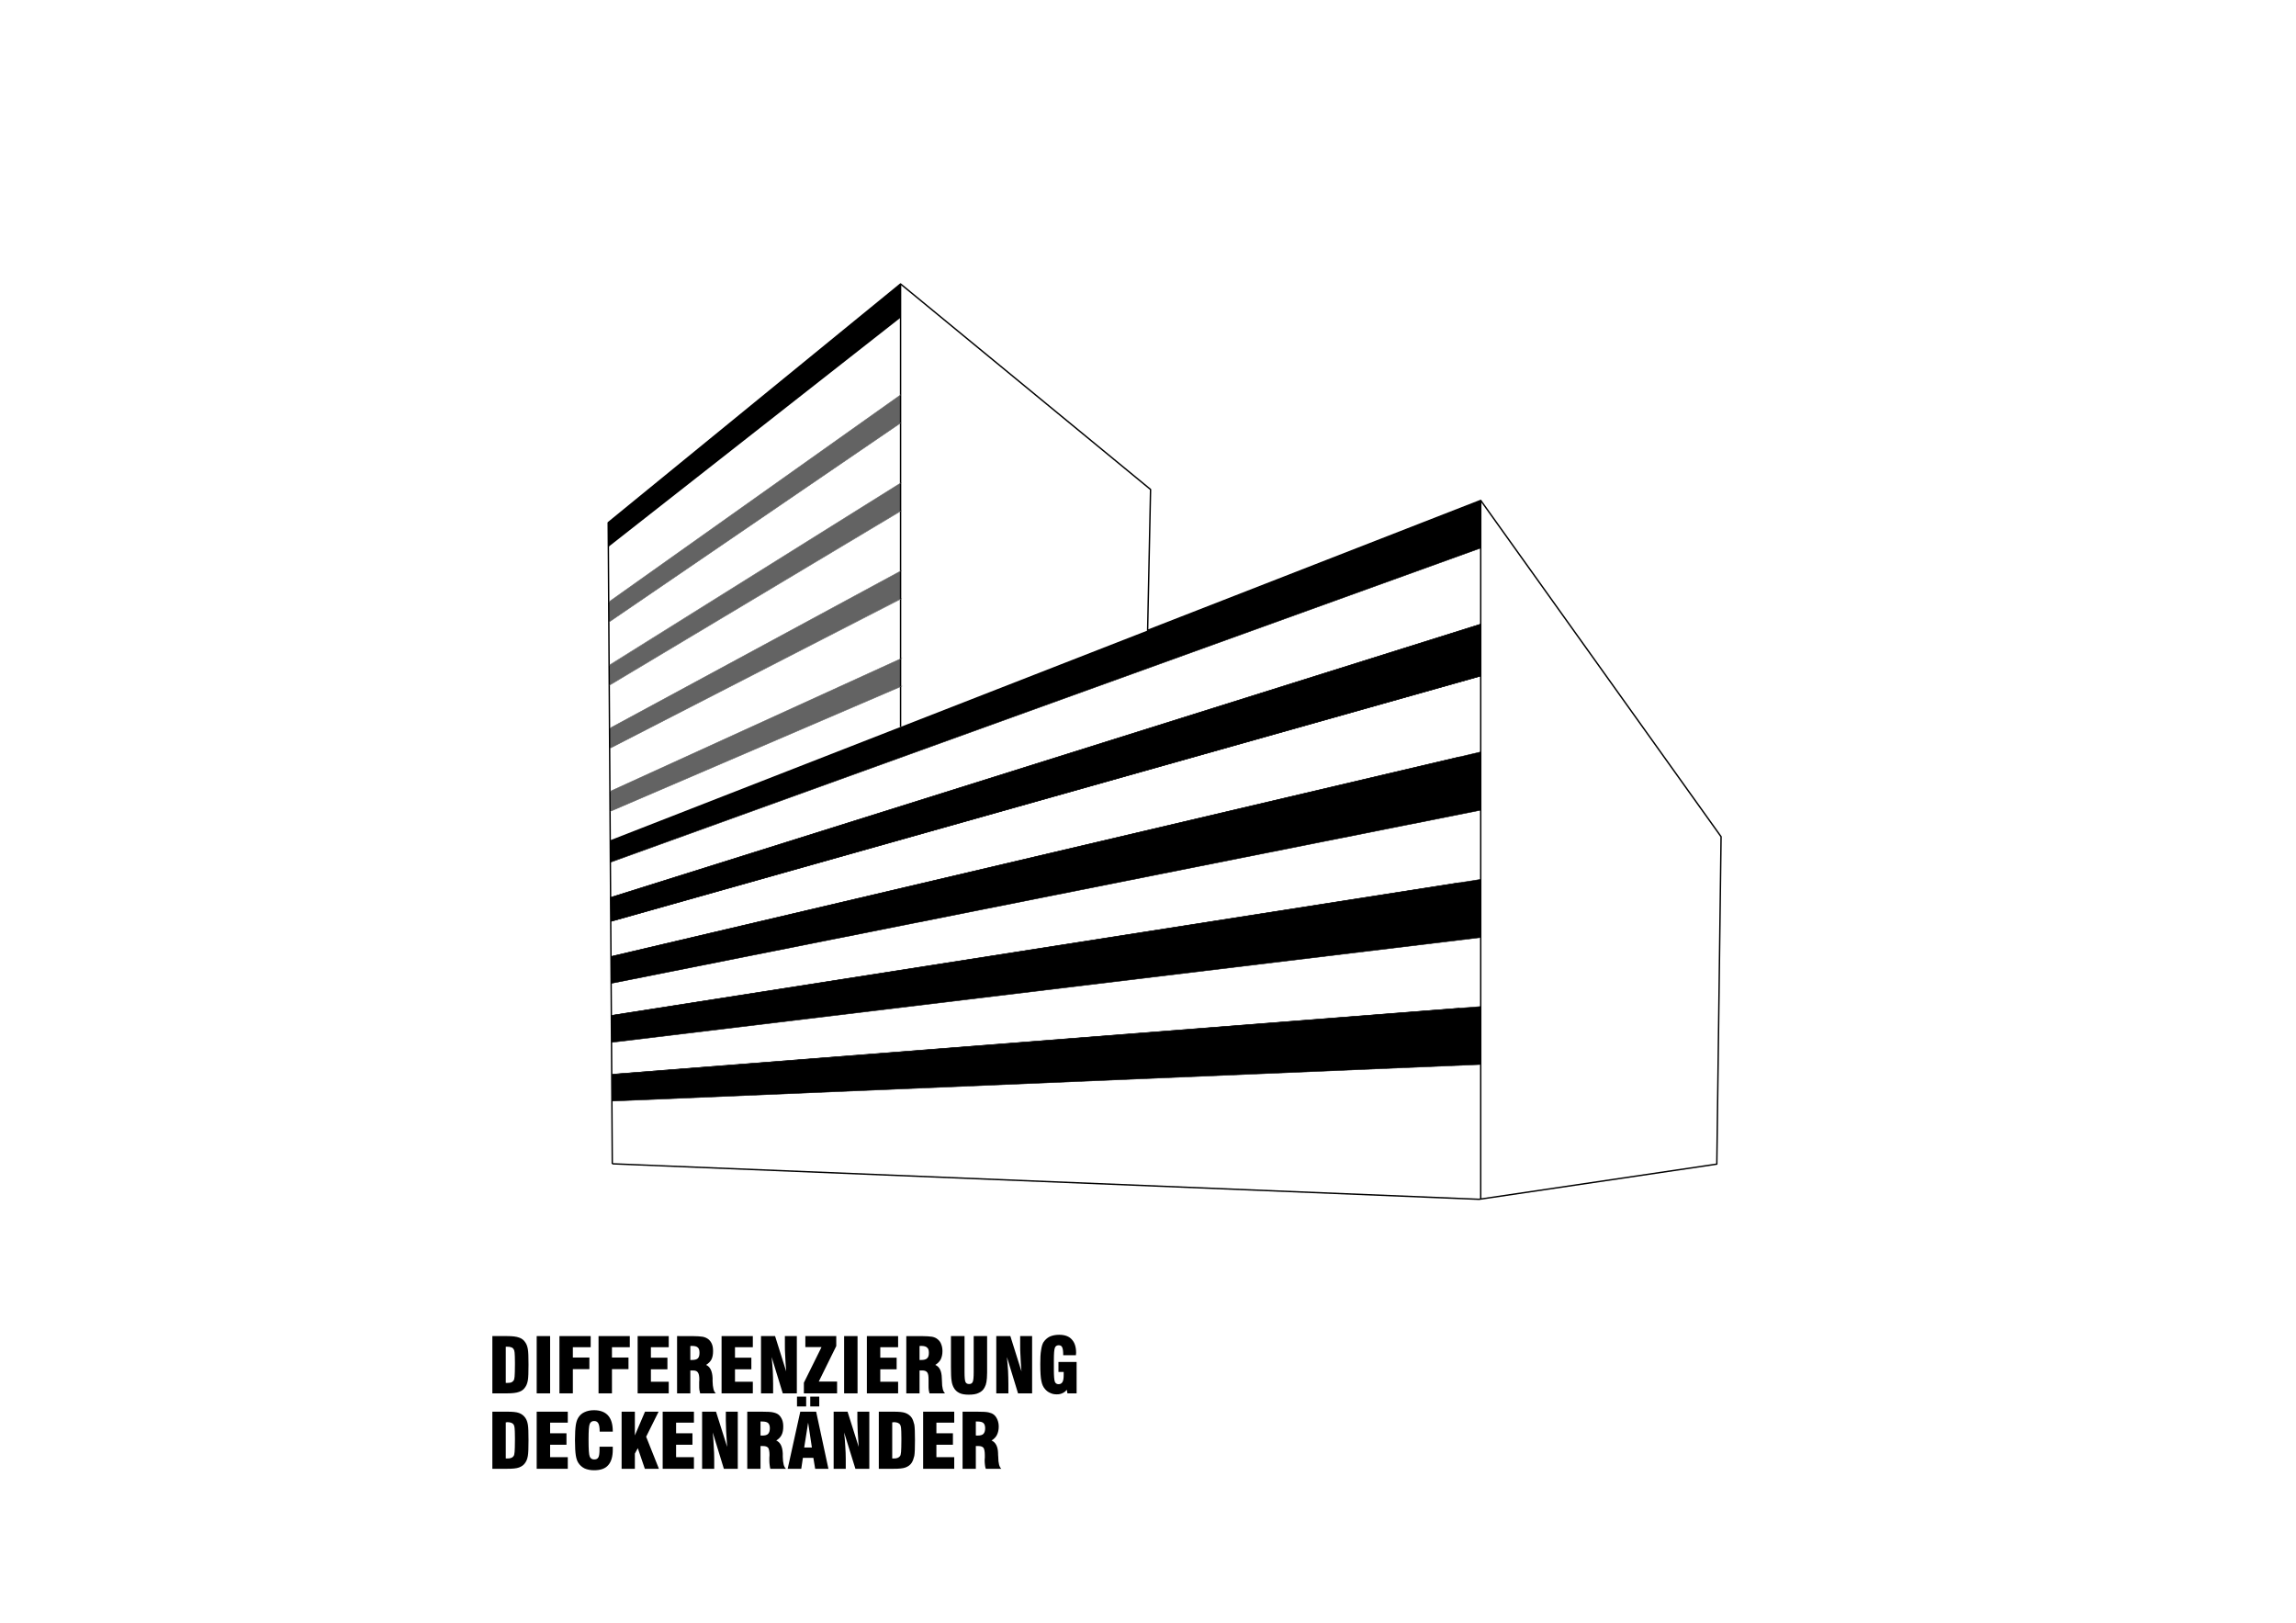 <?xml version="1.0" encoding="utf-8"?>
<!-- Generator: Adobe Illustrator 16.0.0, SVG Export Plug-In . SVG Version: 6.00 Build 0)  -->
<!DOCTYPE svg PUBLIC "-//W3C//DTD SVG 1.1//EN" "http://www.w3.org/Graphics/SVG/1.1/DTD/svg11.dtd">
<svg version="1.1" id="Ebene_1" xmlns="http://www.w3.org/2000/svg" xmlns:xlink="http://www.w3.org/1999/xlink" x="0px" y="0px"
	 width="1683.999px" height="1190.438px" viewBox="0 0 1683.999 1190.438" enable-background="new 0 0 1683.999 1190.438"
	 xml:space="preserve">
<line fill="none" stroke="#636363" stroke-width="0.36" stroke-linejoin="round" stroke-miterlimit="10" x1="447.4" y1="595.12" x2="447.52" y2="595.12"/>
<polyline fill-rule="evenodd" clip-rule="evenodd" fill="#636363" points="447.4,595.12 660.52,503.56 660.52,483.159 
	447.4,580.359 "/>
<polyline fill-rule="evenodd" clip-rule="evenodd" fill="#636363" points="447.16,548.919 660.52,439.239 660.52,418.839 
	447.041,534.159 "/>
<line fill="none" stroke="#636363" stroke-width="0.36" stroke-linejoin="round" stroke-miterlimit="10" x1="446.801" y1="487.959" x2="446.92" y2="487.959"/>
<polyline fill-rule="evenodd" clip-rule="evenodd" fill="#636363" points="446.801,487.959 660.52,354.279 660.52,374.799 
	446.801,502.6 "/>
<polyline fill-rule="evenodd" clip-rule="evenodd" fill="#636363" points="446.439,441.52 660.52,289.6 660.52,310.239 
	446.561,456.279 "/>
<polyline fill="none" stroke="#000000" stroke-width="1.02" stroke-linejoin="round" stroke-miterlimit="10" points="
	449.08,853.479 446.08,383.319 660.52,208.239 843.88,358.959 841.72,462.279 1086.04,366.999 1262.321,613.6 1259.2,853.721 
	1084.841,879.52 449.08,853.479 "/>
<line fill="none" stroke="#000000" stroke-width="1.02" stroke-linejoin="round" stroke-miterlimit="10" x1="660.52" y1="208.239" x2="660.52" y2="533.079"/>
<line fill="none" stroke="#000000" stroke-width="1.02" stroke-linejoin="round" stroke-miterlimit="10" x1="1086.04" y1="366.999" x2="1086.04" y2="879.52"/>
<line fill="none" stroke="#000000" stroke-width="0.36" stroke-linejoin="round" stroke-miterlimit="10" x1="1070.438" y1="739.359" x2="448.959" y2="787.838"/>
<line fill="none" stroke="#000000" stroke-width="0.36" stroke-linejoin="round" stroke-miterlimit="10" x1="1070.56" y1="647.32" x2="448.719" y2="744.639"/>
<line fill="none" stroke="#000000" stroke-width="0.36" stroke-linejoin="round" stroke-miterlimit="10" x1="1070.798" y1="555.039" x2="448.357" y2="701.439"/>
<line fill="none" stroke="#000000" stroke-width="0.36" stroke-linejoin="round" stroke-miterlimit="10" x1="1086.038" y1="457.719" x2="447.998" y2="658.119"/>
<line fill="none" stroke="#000000" stroke-width="0.36" stroke-linejoin="round" stroke-miterlimit="10" x1="448.119" y1="675.639" x2="1086.038" y2="495.759"/>
<line fill="none" stroke="#000000" stroke-width="0.36" stroke-linejoin="round" stroke-miterlimit="10" x1="447.879" y1="632.318" x2="1086.038" y2="401.919"/>
<line fill="none" stroke="#000000" stroke-width="0.36" stroke-linejoin="round" stroke-miterlimit="10" x1="1086.038" y1="644.92" x2="448.719" y2="744.639"/>
<line fill="none" stroke="#000000" stroke-width="0.36" stroke-linejoin="round" stroke-miterlimit="10" x1="448.838" y1="764.439" x2="1086.038" y2="687.52"/>
<line fill="none" stroke="#000000" stroke-width="0.36" stroke-linejoin="round" stroke-miterlimit="10" x1="448.479" y1="721.119" x2="1086.038" y2="594.159"/>
<line fill="none" stroke="#000000" stroke-width="0.36" stroke-linejoin="round" stroke-miterlimit="10" x1="1086.038" y1="551.439" x2="448.357" y2="701.439"/>
<line fill="none" stroke="#000000" stroke-width="0.36" stroke-linejoin="round" stroke-miterlimit="10" x1="1086.038" y1="738.16" x2="448.959" y2="787.838"/>
<line fill="none" stroke="#000000" stroke-width="0.36" stroke-linejoin="round" stroke-miterlimit="10" x1="449.078" y1="807.518" x2="1086.038" y2="780.641"/>
<polyline fill-rule="evenodd" clip-rule="evenodd" points="448.721,787.959 1086.04,738.16 1086.04,780.641 448.84,807.518 "/>
<polyline fill-rule="evenodd" clip-rule="evenodd" points="448.721,744.639 1086.04,644.92 1086.04,687.52 448.6,764.439 
	448.361,744.76 "/>
<polyline fill-rule="evenodd" clip-rule="evenodd" points="448.121,701.439 1086.04,551.439 1086.04,594.159 448.24,721.24 "/>
<polyline fill="none" stroke="#000000" stroke-width="0.36" stroke-linejoin="round" stroke-miterlimit="10" points="448,675.76 
	1086.04,495.759 1086.04,457.719 447.881,658.119 448.121,675.639 "/>
<polyline fill-rule="evenodd" clip-rule="evenodd" points="448,675.76 1086.04,495.759 1086.04,457.719 447.881,658.119 "/>
<polyline fill-rule="evenodd" clip-rule="evenodd" points="447.52,616.24 1086.04,366.999 1086.04,401.919 447.641,632.318 "/>
<polyline fill-rule="evenodd" clip-rule="evenodd" points="446.201,401.079 446.08,383.319 660.52,208.239 660.52,232.959 "/>
<path fill-rule="evenodd" clip-rule="evenodd" d="M370.961,987.639c0.119,0,0.359,0,0.479,0c0.24,0,0.48,0,0.842,0
	c1.08,0,2.039,0.121,2.76,0.48c0.84,0.238,1.32,0.719,1.68,1.32c0.359,0.48,0.6,1.32,0.719,2.52c0.121,1.199,0.24,3.602,0.24,7.082
	v1.918c0,4.199-0.119,7.082-0.24,8.52c-0.119,1.441-0.359,2.402-0.719,2.879c-0.48,0.723-0.961,1.082-1.68,1.441
	c-0.721,0.242-1.561,0.359-2.641,0.359h-0.84c-0.24,0-0.359,0-0.6,0V987.639 M361.121,1021.838h10.799
	c3.961,0,6.84-0.359,8.76-1.078c1.92-0.602,3.48-1.801,4.561-3.48c0.961-1.32,1.561-3,1.92-5.039
	c0.359-1.922,0.48-5.762,0.48-11.402s-0.121-9.359-0.48-11.398s-0.959-3.719-1.92-5.039c-1.08-1.68-2.641-2.883-4.561-3.48
	c-1.92-0.723-4.799-1.082-8.76-1.082h-10.799V1021.838z"/>
<rect x="393.641" y="979.838" width="9.84" height="42"/>
<polyline fill-rule="evenodd" clip-rule="evenodd" points="410.32,1021.838 420.16,1021.838 420.16,1004.08 432.281,1004.08 
	432.281,995.561 420.16,995.561 420.16,987.998 433.24,987.998 433.24,979.838 410.32,979.838 "/>
<polyline fill-rule="evenodd" clip-rule="evenodd" points="439,1021.838 448.84,1021.838 448.84,1004.08 460.961,1004.08 
	460.961,995.561 448.84,995.561 448.84,987.998 461.92,987.998 461.92,979.838 439,979.838 "/>
<polyline fill-rule="evenodd" clip-rule="evenodd" points="467.68,1021.838 490.48,1021.838 490.48,1013.318 477.4,1013.318 
	477.4,1004.197 489.52,1004.197 489.52,995.678 477.4,995.678 477.4,987.998 490.48,987.998 490.48,979.838 467.68,979.838 "/>
<path fill-rule="evenodd" clip-rule="evenodd" d="M506.32,997.357v-10.199c0.119,0,0.359-0.117,0.6-0.117s0.48,0,0.6,0
	c2.041,0,3.48,0.359,4.32,1.199c0.84,0.719,1.201,2.039,1.201,3.84c0,1.918-0.361,3.238-1.201,4.078s-2.279,1.199-4.32,1.199
	c-0.119,0-0.359,0-0.6,0S506.439,997.357,506.32,997.357 M496.6,1021.838h9.721v-16.797h1.92c1.801,0,3,0.477,3.6,1.438
	c0.721,0.961,1.08,2.641,1.08,5.281c0,0.238,0,0.84-0.119,1.801c0,0.957,0,1.797,0,2.52c0,1.078,0,2.039,0.119,3
	c0.24,0.961,0.361,1.918,0.6,2.758h11.521c-1.561-1.199-2.281-4.199-2.4-8.879c0-0.961,0-1.801,0-2.281v-0.117
	c-0.24-5.043-1.801-8.281-4.801-9.602c1.801-1.078,3.121-2.398,3.961-3.961c0.84-1.68,1.199-3.719,1.199-6.117
	c0-2.043-0.24-3.723-0.84-5.16c-0.6-1.441-1.439-2.641-2.641-3.602c-1.08-0.84-2.398-1.441-4.08-1.801
	c-1.559-0.238-4.199-0.48-7.799-0.48H496.6V1021.838z"/>
<polyline fill-rule="evenodd" clip-rule="evenodd" points="529.24,1021.838 552.16,1021.838 552.16,1013.318 539.08,1013.318 
	539.08,1004.197 551.08,1004.197 551.08,995.678 539.08,995.678 539.08,987.998 552.16,987.998 552.16,979.838 529.24,979.838 "/>
<path fill-rule="evenodd" clip-rule="evenodd" d="M558.16,1021.838h8.881v-7.078c0-3.121-0.121-6.242-0.24-9.48
	c-0.24-3.238-0.48-6.602-0.84-10.082l8.16,26.641h10.318v-42h-8.76v6.602c0,2.16,0,4.918,0.24,8.039
	c0.121,3.121,0.361,6.961,0.721,11.281l-8.16-25.922h-10.32V1021.838"/>
<polyline fill-rule="evenodd" clip-rule="evenodd" points="589.6,1021.838 613.961,1021.838 613.961,1013.197 600.52,1013.197 
	613.359,987.158 613.359,979.838 590.68,979.838 590.68,987.881 602.561,987.881 589.6,1014.041 "/>
<rect x="619.121" y="979.838" width="9.84" height="42"/>
<polyline fill-rule="evenodd" clip-rule="evenodd" points="635.801,1021.838 658.721,1021.838 658.721,1013.318 645.641,1013.318 
	645.641,1004.197 657.641,1004.197 657.641,995.678 645.641,995.678 645.641,987.998 658.721,987.998 658.721,979.838 
	635.801,979.838 "/>
<path fill-rule="evenodd" clip-rule="evenodd" d="M674.439,997.357v-10.199c0.121,0,0.361-0.117,0.602-0.117c0.359,0,0.479,0,0.6,0
	c2.039,0,3.48,0.359,4.32,1.199c0.959,0.719,1.32,2.039,1.32,3.84c0,1.918-0.361,3.238-1.32,4.078
	c-0.84,0.84-2.281,1.199-4.32,1.199c-0.121,0-0.24,0-0.6,0C674.801,997.357,674.561,997.357,674.439,997.357 M664.721,1021.838
	h9.719v-16.797h2.041c1.68,0,2.879,0.477,3.6,1.438s0.961,2.641,0.961,5.281c0,0.238,0,0.84,0,1.801c0,0.957,0,1.797,0,2.52
	c0,1.078,0,2.039,0.119,3c0.121,0.961,0.359,1.918,0.6,2.758h11.4c-1.439-1.199-2.279-4.199-2.279-8.879
	c0-0.961-0.121-1.801-0.121-2.281v-0.117c-0.119-5.043-1.68-8.281-4.799-9.602c1.799-1.078,3.119-2.398,3.959-3.961
	c0.84-1.68,1.32-3.719,1.32-6.117c0-2.043-0.359-3.723-0.959-5.16c-0.48-1.441-1.441-2.641-2.641-3.602
	c-0.961-0.84-2.281-1.441-3.961-1.801c-1.68-0.238-4.32-0.48-7.92-0.48h-11.039V1021.838z"/>
<path fill-rule="evenodd" clip-rule="evenodd" d="M697.48,979.838v22.563c0,4.797,0.119,8.277,0.48,10.32
	c0.24,1.92,0.84,3.6,1.559,4.92c0.961,1.799,2.4,3.119,4.201,3.959c1.68,0.84,3.959,1.201,6.84,1.201c3,0,5.52-0.361,7.32-1.32
	c1.92-0.84,3.359-2.16,4.32-4.08c0.6-1.08,1.08-2.4,1.318-3.961c0.24-1.439,0.48-3.719,0.48-6.84v-26.76h-9.84v26.281
	c0,3.959-0.24,6.359-0.721,7.318c-0.479,1.08-1.318,1.561-2.639,1.561s-2.16-0.48-2.641-1.439c-0.48-0.961-0.721-3.361-0.721-7.439
	V979.84L697.48,979.838"/>
<path fill-rule="evenodd" clip-rule="evenodd" d="M730.721,1021.84h8.879v-7.08c0-3.119-0.119-6.24-0.24-9.48
	c-0.238-3.238-0.479-6.6-0.84-10.08l8.16,26.641H757v-42h-8.76v6.6c0,2.16,0,4.92,0.24,8.041c0.119,3.119,0.359,6.959,0.721,11.279
	l-8.16-25.92h-10.32V1021.84"/>
<path fill-rule="evenodd" clip-rule="evenodd" d="M789.641,998.801h-13.32v7.32h3.84c0,0.359,0,0.6,0,0.84c0,0.359,0,0.719,0,1.318
	c0,2.4-0.24,4.08-0.84,5.16s-1.561,1.682-2.881,1.682c-1.318,0-2.279-0.602-2.76-1.801c-0.479-1.32-0.719-4.199-0.719-8.881v-7.08
	c0-4.68,0.24-7.559,0.719-8.879c0.48-1.32,1.441-1.92,2.881-1.92c1.199,0,2.039,0.48,2.52,1.561c0.48,1.078,0.721,2.76,0.721,5.158
	v0.602h9.359c0-0.24,0-0.48,0-0.84c0-0.361,0.121-0.602,0.121-0.721c0-4.561-1.08-7.801-3.24-10.08
	c-2.041-2.279-5.16-3.359-9.24-3.359c-2.641,0-4.92,0.479-6.84,1.318c-1.92,0.961-3.48,2.4-4.68,4.201
	c-0.721,1.199-1.32,3.119-1.682,5.76c-0.479,2.52-0.6,5.881-0.6,10.08c0,6,0.24,10.199,0.84,12.721
	c0.48,2.52,1.441,4.439,2.76,5.879c1.08,1.201,2.281,2.16,3.84,2.76c1.441,0.721,3,0.961,4.682,0.961c1.559,0,2.879-0.24,4.08-0.84
	c1.199-0.48,2.279-1.32,3.238-2.521l0.48,2.641h6.721V998.801"/>
<path fill-rule="evenodd" clip-rule="evenodd" d="M370.961,1043.08c0.119,0,0.359,0,0.479,0c0.24,0,0.48-0.121,0.842-0.121
	c1.08,0,2.039,0.238,2.76,0.48c0.84,0.359,1.32,0.719,1.68,1.32c0.359,0.48,0.6,1.32,0.719,2.52c0.121,1.199,0.24,3.602,0.24,7.078
	v1.922c0,4.199-0.119,7.078-0.24,8.52c-0.119,1.441-0.359,2.52-0.719,3c-0.48,0.602-0.961,1.082-1.68,1.32
	c-0.721,0.359-1.561,0.48-2.641,0.48h-0.84c-0.24,0-0.359,0-0.6,0V1043.08 M361.121,1077.158h10.799c3.961,0,6.84-0.238,8.76-0.961
	c1.92-0.719,3.48-1.797,4.561-3.477c0.961-1.32,1.561-3,1.92-5.043c0.359-2.039,0.48-5.879,0.48-11.398
	c0-5.641-0.121-9.48-0.48-11.52s-0.959-3.723-1.92-5.039c-1.08-1.563-2.641-2.762-4.561-3.48c-1.92-0.723-4.799-0.961-8.76-0.961
	h-10.799V1077.158z"/>
<polyline fill-rule="evenodd" clip-rule="evenodd" points="393.641,1077.158 416.439,1077.158 416.439,1068.639 403.48,1068.639 
	403.48,1059.518 415.48,1059.518 415.48,1051.119 403.48,1051.119 403.48,1043.318 416.439,1043.318 416.439,1035.279 
	393.641,1035.279 "/>
<path fill-rule="evenodd" clip-rule="evenodd" d="M439.721,1060.959v1.922c0,2.879-0.24,4.797-0.84,5.879
	c-0.6,1.078-1.561,1.559-3.121,1.559c-1.559,0-2.639-0.719-3.24-2.16c-0.6-1.438-0.84-5.398-0.84-12v-0.719
	c0-6,0.24-9.719,0.84-11.16c0.602-1.441,1.682-2.16,3.24-2.16c1.441,0,2.521,0.602,3.121,1.801c0.6,1.078,0.959,3.121,0.959,6h9.6
	v-0.359c0-5.16-1.199-9-3.479-11.52c-2.281-2.523-5.76-3.844-10.32-3.844c-2.641,0-4.92,0.48-6.961,1.441
	c-1.92,0.84-3.479,2.281-4.559,4.082c-0.84,1.32-1.441,3.117-1.801,5.398c-0.359,2.398-0.6,6-0.6,11.039
	c0,5.16,0.24,8.762,0.6,11.16c0.359,2.281,0.961,4.082,1.801,5.402c1.199,1.918,2.76,3.238,4.68,4.199
	c1.92,0.84,4.32,1.32,6.959,1.32c4.68,0,8.16-1.199,10.32-3.723c2.281-2.52,3.359-6.359,3.359-11.398c0-0.602,0-1.078,0-1.32
	c0-0.359,0-0.602,0-0.84H439.721"/>
<polyline fill-rule="evenodd" clip-rule="evenodd" points="455.92,1077.158 465.641,1077.158 465.641,1065.998 467.801,1062.037 
	472.961,1077.158 483.281,1077.158 473.92,1053.639 483.041,1035.279 473.08,1035.279 465.641,1052.678 465.641,1035.279 
	455.92,1035.279 "/>
<polyline fill-rule="evenodd" clip-rule="evenodd" points="486.041,1077.158 508.961,1077.158 508.961,1068.639 495.881,1068.639 
	495.881,1059.518 507.881,1059.518 507.881,1051.119 495.881,1051.119 495.881,1043.318 508.961,1043.318 508.961,1035.279 
	486.041,1035.279 "/>
<path fill-rule="evenodd" clip-rule="evenodd" d="M514.961,1077.158h8.879v-7.078c0-3-0.119-6.242-0.359-9.48
	c-0.119-3.242-0.359-6.602-0.721-10.082l8.16,26.641h10.201v-41.879h-8.76v6.602c0,2.156,0.119,4.797,0.238,7.918
	c0.24,3.238,0.48,6.961,0.721,11.281l-8.16-25.801h-10.199V1077.158"/>
<path fill-rule="evenodd" clip-rule="evenodd" d="M557.801,1052.678v-10.199c0.119,0,0.359,0,0.6,0s0.48,0,0.6,0
	c2.041,0,3.48,0.359,4.32,1.082c0.84,0.719,1.32,2.039,1.32,3.84c0,1.918-0.48,3.359-1.32,4.199s-2.279,1.199-4.32,1.199
	c-0.119,0-0.359,0-0.6,0S557.92,1052.678,557.801,1052.678 M548.08,1077.158h9.721v-16.68h1.92c1.799,0,3,0.48,3.719,1.32
	c0.602,0.961,0.961,2.762,0.961,5.281c0,0.359,0,0.957-0.119,1.918c0,0.961,0,1.801,0,2.402c0,1.078,0.119,2.16,0.238,3.117
	c0.121,0.961,0.24,1.801,0.48,2.641h11.52c-1.559-1.199-2.279-4.078-2.398-8.879c0-0.961,0-1.68,0-2.281v-0.117
	c-0.24-5.043-1.801-8.16-4.801-9.48c1.801-1.082,3.119-2.402,3.961-4.082c0.84-1.68,1.199-3.719,1.199-6.121
	c0-1.918-0.24-3.598-0.84-5.039c-0.6-1.438-1.439-2.758-2.641-3.719c-1.08-0.84-2.4-1.32-4.08-1.68
	c-1.559-0.359-4.199-0.48-7.799-0.48H548.08V1077.158z"/>
<path fill-rule="evenodd" clip-rule="evenodd" d="M589.84,1061.561l2.881-18.242l2.76,18.242H589.84 M577.721,1077.158h9.959
	l1.201-8.039h7.68l1.32,8.039h9.719l-9-41.879h-11.639L577.721,1077.158z"/>
<rect x="594.281" y="1024.24" width="6.6" height="7.199"/>
<rect x="584.561" y="1024.24" width="6.721" height="7.199"/>
<path fill-rule="evenodd" clip-rule="evenodd" d="M611.439,1077.158h8.881v-7.078c0-3-0.119-6.242-0.359-9.48
	c-0.121-3.242-0.48-6.602-0.84-10.082l8.279,26.641H637.6v-41.879h-8.76v6.602c0,2.156,0.121,4.797,0.24,7.918
	c0.24,3.238,0.48,6.961,0.721,11.281l-8.16-25.801h-10.201V1077.158"/>
<path fill-rule="evenodd" clip-rule="evenodd" d="M654.4,1043.08c0.119,0,0.24,0,0.48,0s0.48-0.121,0.84-0.121
	c1.08,0,2.039,0.238,2.76,0.48c0.721,0.359,1.32,0.719,1.68,1.32c0.359,0.48,0.6,1.32,0.721,2.52c0.119,1.199,0.24,3.602,0.24,7.078
	v1.922c0,4.199-0.121,7.078-0.24,8.52c-0.121,1.441-0.361,2.52-0.721,3c-0.48,0.602-1.08,1.082-1.68,1.32
	c-0.721,0.359-1.68,0.48-2.641,0.48H655c-0.24,0-0.359,0-0.6,0V1043.08 M644.561,1077.158h10.801c3.959,0,6.84-0.238,8.76-0.961
	c1.92-0.719,3.479-1.797,4.559-3.477c0.84-1.32,1.441-3,1.92-5.043c0.361-2.039,0.48-5.879,0.48-11.398
	c0-5.641-0.119-9.48-0.48-11.52c-0.479-2.039-1.08-3.723-1.92-5.039c-1.08-1.563-2.639-2.762-4.559-3.48
	c-1.92-0.723-4.801-0.961-8.76-0.961h-10.801V1077.158z"/>
<polyline fill-rule="evenodd" clip-rule="evenodd" points="677.08,1077.158 699.881,1077.158 699.881,1068.639 686.801,1068.639 
	686.801,1059.518 698.92,1059.518 698.92,1051.119 686.801,1051.119 686.801,1043.318 699.881,1043.318 699.881,1035.279 
	677.08,1035.279 "/>
<path fill-rule="evenodd" clip-rule="evenodd" d="M715.721,1052.678v-10.199c0.119,0,0.359,0,0.6,0s0.48,0,0.6,0
	c2.041,0,3.48,0.359,4.32,1.082c0.84,0.719,1.32,2.039,1.32,3.84c0,1.918-0.48,3.359-1.32,4.199s-2.279,1.199-4.32,1.199
	c-0.119,0-0.359,0-0.6,0S715.84,1052.678,715.721,1052.678 M706,1077.158h9.721v-16.68h2.039c1.68,0,2.881,0.48,3.602,1.32
	c0.6,0.961,0.959,2.762,0.959,5.281c0,0.359,0,0.957,0,1.918c-0.119,0.961-0.119,1.801-0.119,2.402c0,1.078,0.119,2.16,0.238,3.117
	c0.121,0.961,0.24,1.801,0.602,2.641h11.398c-1.439-1.199-2.279-4.078-2.279-8.879c-0.119-0.961-0.119-1.68-0.119-2.281v-0.117
	c-0.121-5.043-1.801-8.16-4.801-9.48c1.801-1.082,3.121-2.402,3.961-4.082s1.318-3.719,1.318-6.121c0-1.918-0.359-3.598-0.959-5.039
	c-0.6-1.438-1.439-2.758-2.641-3.719c-1.08-0.84-2.4-1.32-3.959-1.68c-1.68-0.359-4.32-0.48-7.92-0.48H706V1077.158z"/>
<line fill="none" stroke="#636363" stroke-width="0.36" stroke-linejoin="round" stroke-miterlimit="10" x1="661.6" y1="482.679" x2="447.52" y2="580.359"/>
<line fill="none" stroke="#636363" stroke-width="0.36" stroke-linejoin="round" stroke-miterlimit="10" x1="661.361" y1="418.359" x2="447.16" y2="534.159"/>
<line fill="none" stroke="#636363" stroke-width="0.36" stroke-linejoin="round" stroke-miterlimit="10" x1="661.121" y1="353.919" x2="446.801" y2="487.839"/>
<line fill="none" stroke="#636363" stroke-width="0.36" stroke-linejoin="round" stroke-miterlimit="10" x1="660.881" y1="289.359" x2="446.439" y2="441.52"/>
<line fill="none" stroke="#636363" stroke-width="0.36" stroke-linejoin="round" stroke-miterlimit="10" x1="446.561" y1="456.279" x2="661" y2="309.879"/>
<line fill="none" stroke="#636363" stroke-width="0.36" stroke-linejoin="round" stroke-miterlimit="10" x1="446.92" y1="502.6" x2="661.24" y2="374.439"/>
<line fill="none" stroke="#636363" stroke-width="0.36" stroke-linejoin="round" stroke-miterlimit="10" x1="447.641" y1="594.999" x2="661.721" y2="503.079"/>
<line fill="none" stroke="#636363" stroke-width="0.36" stroke-linejoin="round" stroke-miterlimit="10" x1="661.48" y1="438.879" x2="447.281" y2="548.799"/>
</svg>
